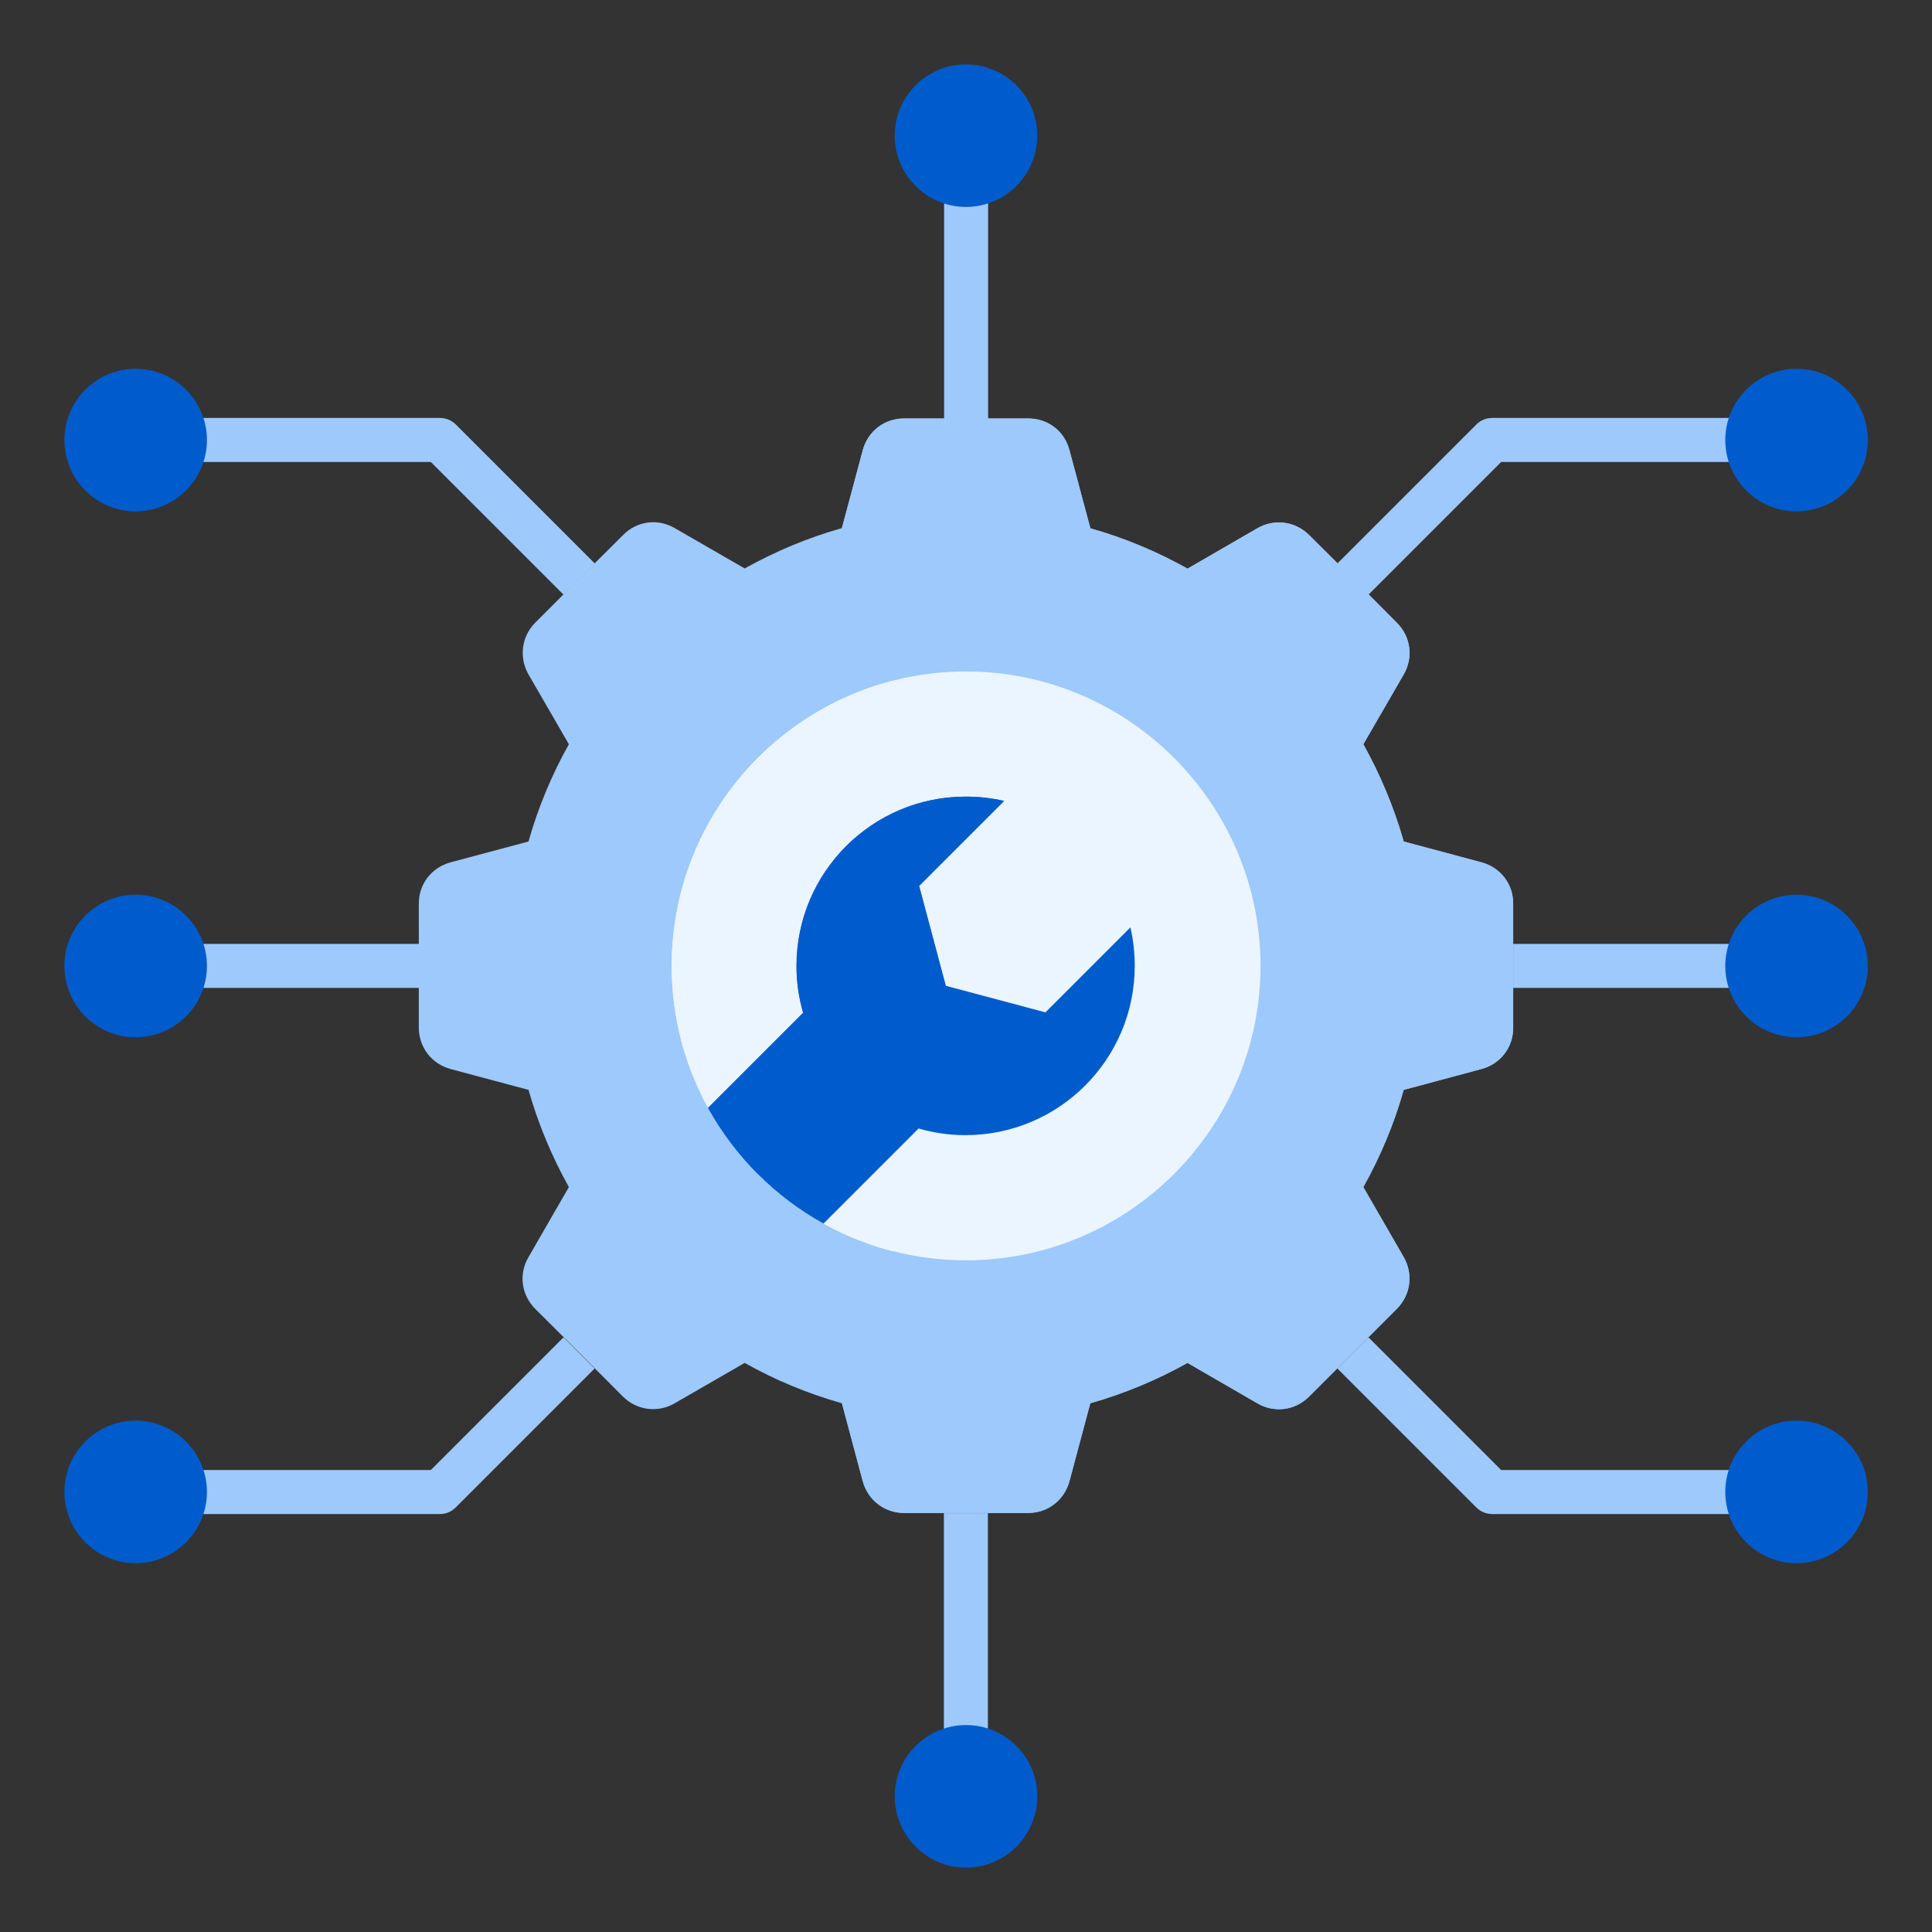 <svg xmlns="http://www.w3.org/2000/svg" width="90" height="90" viewBox="0 0 90 90" fill="none"><rect x="0" y="0" width="90" height="90" fill="#333333" stroke="none"/><g clip-path="url(#clip0_729_8773)"><path d="M7.15 43.97H20.48V46.02H7.15V43.97ZM43.98 19.51V7.25H46.03V19.51H43.98ZM27.7 63.75L21.22 70.23C21.02 70.43 20.76 70.53 20.49 70.53H6.32V68.48H20.07L26.25 62.3L27.7 63.75ZM46.02 70.49V83.09H43.97V70.49H46.02ZM63.75 62.3L69.93 68.48H83.69V70.53H69.51C69.25 70.53 68.98 70.43 68.78 70.23L62.3 63.75L63.75 62.3ZM70.49 43.97H83.82V46.02H70.49V43.97ZM62.3 26.25L68.78 19.77C68.98 19.57 69.24 19.47 69.51 19.47H83.69V21.52H69.93L63.75 27.7L62.3 26.25ZM26.25 27.7L20.07 21.52H6.32V19.47H20.5C20.76 19.47 21.02 19.57 21.23 19.77L27.71 26.25L26.26 27.7H26.25Z" fill="#9DC9FC"></path><path fill-rule="evenodd" clip-rule="evenodd" d="M19.51 45H9.64H19.51ZM3 20.5C3 18.67 4.49 17.18 6.32 17.18C8.15 17.18 9.64 18.67 9.64 20.5C9.64 22.33 8.15 23.82 6.32 23.82C4.49 23.82 3 22.33 3 20.5ZM45 3C43.17 3 41.68 4.49 41.68 6.32C41.68 8.15 43.17 9.64 45 9.64C46.83 9.64 48.32 8.15 48.32 6.32C48.32 4.49 46.83 3 45 3ZM87.01 69.5C87.01 71.33 85.52 72.82 83.69 72.82C81.86 72.82 80.37 71.33 80.37 69.5C80.37 67.67 81.86 66.18 83.69 66.18C85.52 66.18 87.01 67.67 87.01 69.5ZM87.01 45C87.01 43.17 85.52 41.68 83.69 41.68C81.86 41.68 80.37 43.17 80.37 45C80.37 46.83 81.86 48.32 83.69 48.32C85.52 48.32 87.01 46.83 87.01 45ZM87.01 20.5C87.01 18.67 85.52 17.18 83.69 17.18C81.86 17.18 80.37 18.67 80.37 20.5C80.37 22.33 81.86 23.82 83.69 23.82C85.52 23.82 87.01 22.33 87.01 20.5ZM45 87C43.17 87 41.68 85.51 41.68 83.68C41.68 81.85 43.17 80.36 45 80.36C46.83 80.36 48.32 81.85 48.32 83.68C48.32 85.51 46.83 87 45 87ZM3 69.5C3 71.33 4.49 72.82 6.32 72.82C8.15 72.82 9.64 71.33 9.64 69.5C9.64 67.67 8.15 66.18 6.32 66.18C4.49 66.18 3 67.67 3 69.5ZM3 45C3 43.17 4.49 41.68 6.32 41.68C8.15 41.68 9.64 43.17 9.64 45C9.64 46.83 8.15 48.32 6.32 48.32C4.49 48.32 3 46.83 3 45Z" fill="#005CCC"></path><path fill-rule="evenodd" clip-rule="evenodd" d="M50.79 24.61C52.39 25.06 53.91 25.7 55.32 26.49L58.57 24.61C59.36 24.15 60.33 24.28 60.98 24.92L63.03 26.96L65.07 29.01C65.72 29.66 65.85 30.62 65.39 31.42L63.51 34.67C64.3 36.09 64.94 37.61 65.39 39.2L69.01 40.17C69.9 40.41 70.49 41.18 70.49 42.09V47.88C70.49 48.79 69.9 49.56 69.01 49.8L65.39 50.77C64.94 52.37 64.3 53.88 63.51 55.3L65.39 58.56C65.84 59.35 65.72 60.32 65.07 60.97L63.03 63.01L60.98 65.06C60.34 65.7 59.37 65.84 58.57 65.37L55.32 63.49C53.9 64.28 52.38 64.92 50.79 65.37L49.82 69C49.58 69.88 48.81 70.48 47.9 70.48H42.12C41.2 70.48 40.43 69.88 40.19 69L39.22 65.37C37.63 64.92 36.11 64.29 34.69 63.49L31.43 65.37C30.64 65.83 29.67 65.7 29.02 65.06L26.98 63.01L24.93 60.97C24.29 60.32 24.15 59.36 24.62 58.56L26.5 55.3C25.71 53.88 25.07 52.36 24.62 50.77L20.99 49.8C20.11 49.56 19.51 48.79 19.51 47.87V42.09C19.51 41.17 20.11 40.41 20.99 40.17L24.62 39.2C25.07 37.6 25.71 36.08 26.5 34.67L24.62 31.42C24.17 30.63 24.29 29.66 24.93 29.01L26.98 26.96L29.03 24.92C29.67 24.27 30.64 24.14 31.43 24.6L34.69 26.48C36.11 25.69 37.63 25.05 39.22 24.6L40.19 20.98C40.43 20.09 41.2 19.5 42.12 19.5H47.9C48.82 19.5 49.59 20.09 49.82 20.98L50.79 24.6V24.61Z" fill="#9DC9FC"></path><path fill-rule="evenodd" clip-rule="evenodd" d="M50.79 24.61C52.39 25.06 53.91 25.7 55.32 26.49L58.57 24.61C59.36 24.15 60.33 24.28 60.98 24.92L63.03 26.96L65.07 29.01C65.72 29.66 65.85 30.62 65.39 31.42L63.51 34.67C64.3 36.09 64.94 37.61 65.39 39.2L69.01 40.17C69.9 40.41 70.49 41.18 70.49 42.09V47.88C70.49 48.79 69.9 49.56 69.01 49.8L65.39 50.77C64.94 52.37 64.3 53.88 63.51 55.3L65.39 58.56C65.84 59.35 65.72 60.32 65.07 60.97L63.03 63.01L60.98 65.06C60.34 65.7 59.37 65.84 58.57 65.37L55.32 63.49C53.9 64.28 52.38 64.92 50.79 65.37L49.82 69C49.58 69.88 48.81 70.48 47.9 70.48H42.12C41.2 70.48 40.43 69.88 40.19 69L39.22 65.37C46.86 65.92 54.16 62.16 58.14 55.63C62.12 49.09 62.12 40.88 58.14 34.34C54.16 27.8 46.85 24.05 39.22 24.59L40.19 20.97C40.43 20.08 41.2 19.49 42.12 19.49H47.9C48.82 19.49 49.59 20.08 49.82 20.97L50.79 24.59V24.61Z" fill="#9DC9FC"></path><path fill-rule="evenodd" clip-rule="evenodd" d="M45 58.71C52.56 58.71 58.72 52.55 58.72 45C58.72 37.45 52.56 31.28 45 31.28C37.44 31.28 31.29 37.44 31.29 45C31.29 52.56 37.45 58.71 45 58.71Z" fill="#EBF5FF"></path><path fill-rule="evenodd" clip-rule="evenodd" d="M41.59 58.29C35.67 56.77 31.29 51.4 31.29 45C31.29 38.6 35.67 33.23 41.59 31.71C47.51 33.23 51.89 38.6 51.89 45C51.89 51.4 47.51 56.77 41.59 58.29Z" fill="#EBF5FF"></path><path fill-rule="evenodd" clip-rule="evenodd" d="M38.38 57.01C36.111 55.76 34.24 53.88 32.98 51.61L37.41 47.18C37.211 46.49 37.1 45.76 37.1 45C37.1 40.64 40.63 37.11 44.98 37.11C45.6 37.11 46.2 37.18 46.77 37.31L42.81 41.27L44.05 45.92L48.7 47.16L52.66 43.2C52.791 43.78 52.861 44.38 52.861 44.99C52.861 49.35 49.331 52.88 44.971 52.88C44.221 52.88 43.48 52.77 42.791 52.57L38.361 57L38.38 57.01Z" fill="#005CCC"></path><path fill-rule="evenodd" clip-rule="evenodd" d="M35.31 54.69C34.4 53.78 33.62 52.74 32.99 51.61L37.42 47.18C37.22 46.49 37.11 45.76 37.11 45C37.11 40.64 40.64 37.11 44.99 37.11C45.61 37.11 46.21 37.18 46.78 37.31L42.82 41.27L44.06 45.92L35.29 54.69H35.31Z" fill="#005CCC"></path></g><defs><clipPath id="clip0_729_8773"><rect width="84.01" height="84" fill="white" transform="translate(3 3)"></rect></clipPath></defs></svg>
